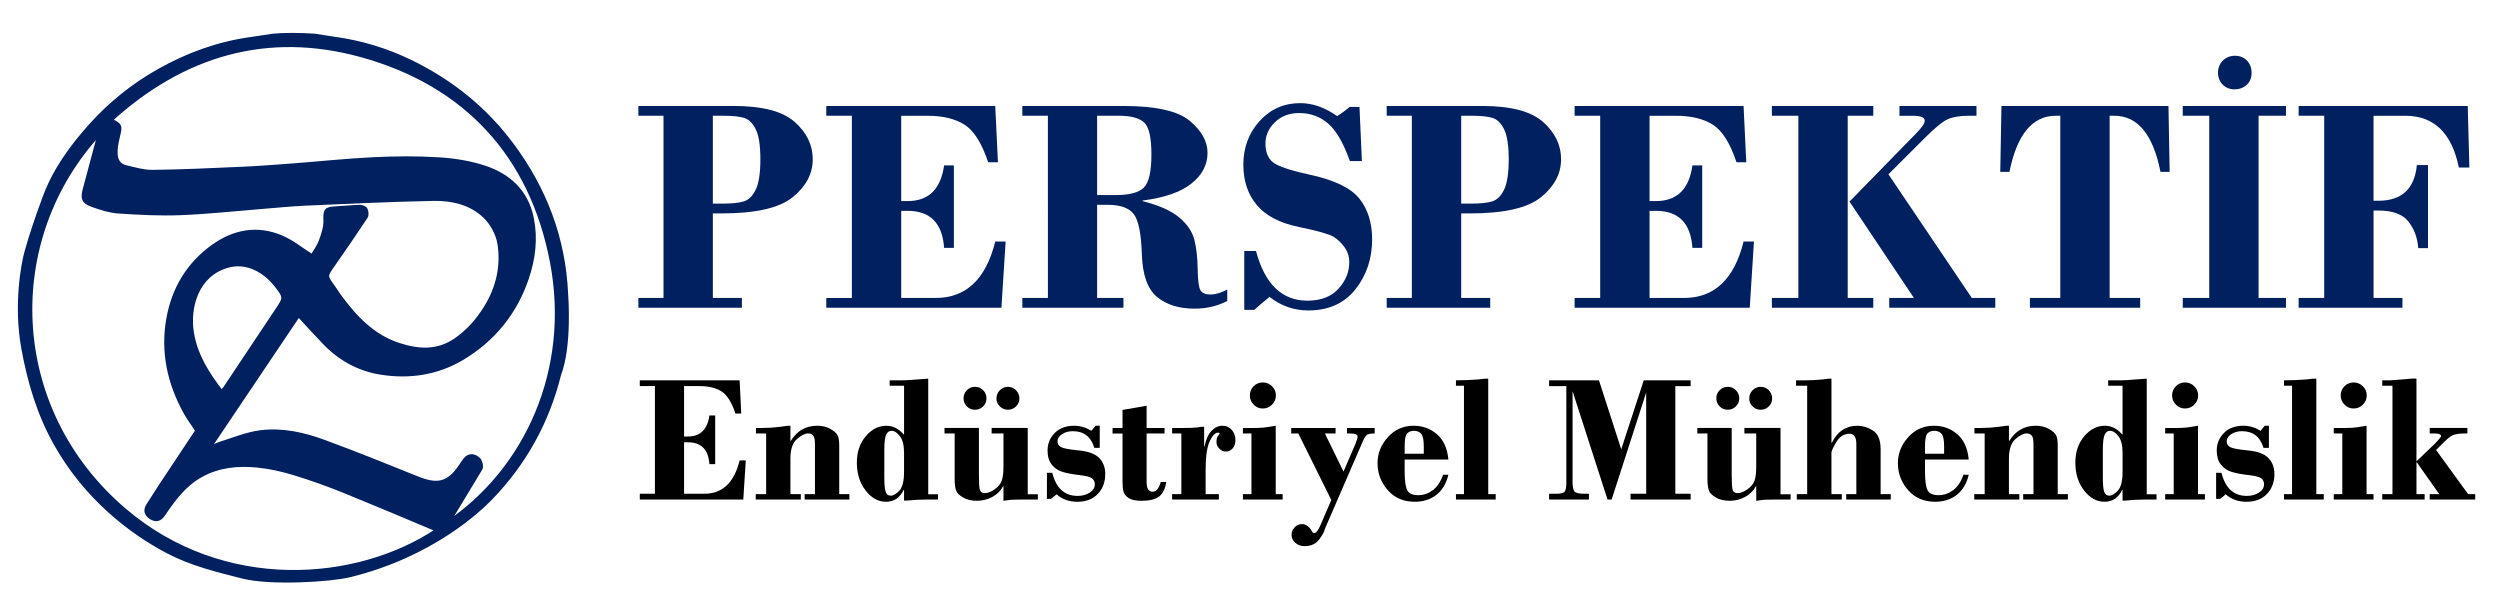 <?xml version="1.0" encoding="utf-8"?>
<!-- Generator: Adobe Illustrator 16.0.0, SVG Export Plug-In . SVG Version: 6.00 Build 0)  -->
<!DOCTYPE svg PUBLIC "-//W3C//DTD SVG 1.1//EN" "http://www.w3.org/Graphics/SVG/1.1/DTD/svg11.dtd">
<svg version="1.1" id="Layer_1" xmlns="http://www.w3.org/2000/svg" xmlns:xlink="http://www.w3.org/1999/xlink" x="0px" y="0px"
	 width="178.5px" height="43.5px" viewBox="0 0 178.5 43.5" enable-background="new 0 0 178.5 43.5" xml:space="preserve">
<g id="sembol">
	<g>
		<path fill-rule="evenodd" clip-rule="evenodd" fill="#002060" stroke="#002060" stroke-width="0.3" stroke-miterlimit="10" d="
			M19.514,2.553c0.657-0.07,1.949-0.072,2.935,0c0.501,0.078,1.001,0.161,1.503,0.232c1.87,0.263,3.659,0.809,5.351,1.63
			c2.881,1.398,5.314,3.341,7.243,5.934c2.358,3.17,3.69,6.684,3.869,10.633c0.005,0.12,0.291,3.684-0.505,5.769
			c-0.837,3.376-2.483,6.343-4.913,8.841c-0.742,0.762-4.137,4.029-10.021,5.472c-1.417,0.348-5.681,0.596-7.62,0.104
			c-1.831-0.464-3.668-0.904-5.357-1.791c-1.507-0.792-2.881-1.75-4.139-2.879c-1.548-1.388-2.848-2.992-3.869-4.805
			c-1.204-2.137-1.887-4.428-2.324-6.856c-0.565-3.144,0.014-6.063,0.228-6.833c0.367-1.321,0.822-2.62,1.296-3.907
			c0.714-1.938,1.911-3.588,3.272-5.108c1.398-1.562,3.029-2.876,4.853-3.907c2.063-1.167,4.27-1.974,6.634-2.295
			C18.473,2.715,18.993,2.631,19.514,2.553z M22.291,18.316c0.185-0.318,0.46-0.678,0.612-1.084
			c0.177-0.476,0.354-0.995,0.339-1.489c-0.021-0.721,0.009-0.83,0.769-0.864c0.559-0.026,1.117-0.088,1.676-0.104
			c0.141-0.004,0.357,0.074,0.41,0.179c0.074,0.145,0.099,0.4,0.017,0.523c-0.761,1.15-1.541,2.287-2.332,3.417
			c-0.571,0.817-0.581,0.808,0.023,1.636c0.146,0.2,0.27,0.417,0.417,0.617c1.113,1.508,2.363,2.861,4.21,3.472
			c1.414,0.468,2.805,0.571,4.123-0.342c0.891-0.618,1.574-1.399,2.141-2.318c0.868-1.408,1.22-2.944,0.975-4.541
			c-0.108-0.706-0.528-1.482-1.045-1.98c-0.988-0.952-2.331-1.27-3.672-1.244c-3.049,0.06-6.097,0.207-9.145,0.34
			c-1.023,0.044-2.043,0.153-3.064,0.233c-1.945,0.154-3.888,0.369-5.836,0.446c-1.475,0.058-2.96-0.019-4.435-0.118
			c-0.636-0.043-1.275-0.246-1.88-0.466c-0.649-0.237-0.708-0.465-0.522-1.157c0.356-1.319,0.707-2.64,1.08-4.033
			c-7.089,7.602-6.724,19.757,1.695,26.965c7.114,6.09,16.737,5.274,22.423,1.437c-2.111-0.892-4.458-1.882-6.646-2.77
			c-1.182-0.479-2.387-0.912-3.607-1.285c-0.854-0.261-1.744-0.463-2.631-0.549c-1.389-0.135-2.747-0.021-4.029,0.687
			c-1.204,0.664-1.964,1.709-2.697,2.792c-0.255,0.377-0.514,0.439-0.866,0.223c-0.354-0.218-0.441-0.51-0.192-0.881
			c0.288-0.428,0.553-0.873,0.837-1.303c0.895-1.353,1.794-2.704,2.661-4.009c-0.306-0.466-0.608-0.867-0.849-1.302
			c-1.167-2.103-1.652-4.354-1.217-6.729c0.384-2.097,1.425-3.85,3.181-5.108c1.495-1.071,3.148-1.388,4.869-0.658
			C20.859,17.278,21.537,17.84,22.291,18.316z M14.941,31.943c0.027,0.03,0.054,0.06,0.081,0.089
			c0.214-0.11,0.417-0.253,0.644-0.324c0.959-0.299,1.909-0.7,2.894-0.833c1.57-0.212,3.118,0.14,4.59,0.682
			c2.223,0.819,4.423,1.704,6.62,2.592c1.375,0.556,2.131,0.435,2.925-0.579c0.188-0.24,0.341-0.509,0.529-0.75
			c0.285-0.365,0.657-0.264,0.92-0.035c0.147,0.128,0.249,0.525,0.159,0.672c-0.478,0.784-2.067,3.439-2.383,3.928
			c5.663-3.801,8.973-10.958,7.495-18.69c-1.457-7.621-6.162-12.711-13.639-14.767c-6.713-1.845-12.73-0.07-17.907,4.65
			c0.732,0.383,0.733,0.4,0.549,1.145c-0.078,0.315-0.145,0.639-0.166,0.962c-0.04,0.579,0.087,1.107,0.743,1.263
			c0.629,0.149,1.275,0.34,1.911,0.331c2.118-0.028,4.236-0.125,6.353-0.221c1.199-0.053,2.396-0.145,3.593-0.235
			c1.946-0.148,3.889-0.356,5.837-0.45c1.547-0.074,3.104-0.088,4.648,0.01c1.099,0.069,2.224,0.244,3.265,0.591
			c1.727,0.577,2.973,1.7,3.361,3.604c0.3,1.471,0.119,2.892-0.351,4.281c-0.828,2.446-2.375,4.356-4.573,5.684
			c-1.804,1.09-3.82,1.391-5.884,1.053c-1.527-0.25-2.86-0.978-3.948-2.101c-0.627-0.647-1.229-1.319-1.891-2.031
			C19.179,25.641,17.06,28.792,14.941,31.943z M15.824,28.024c0.099-0.121,0.203-0.227,0.284-0.349
			c1.211-1.813,2.417-3.631,3.63-5.443c0.642-0.958,0.686-0.982-0.008-1.868c-0.875-1.117-2.171-1.759-3.468-1.397
			c-2.25,0.627-2.865,2.997-2.562,4.82C13.966,25.389,14.815,26.73,15.824,28.024z"/>
	</g>
</g>
<g id="perspektif">
	<path fill="#002060" d="M50.897,15.237v6.037h2.073v0.698H45.58v-0.698h1.794V8.265H45.58V7.567h6.832
		c2.026,0,3.47,0.38,4.329,1.139c0.859,0.759,1.289,1.647,1.289,2.664c0,1.031-0.477,1.934-1.429,2.707
		c-0.953,0.773-2.639,1.16-5.06,1.16H50.897z M50.897,8.265v6.273h0.73c0.637,0,1.129-0.052,1.477-0.156
		c0.347-0.104,0.632-0.383,0.854-0.838c0.222-0.455,0.333-1.18,0.333-2.175c0-0.974-0.109-1.685-0.328-2.132
		c-0.219-0.447-0.498-0.721-0.838-0.822c-0.34-0.1-0.826-0.15-1.456-0.15H50.897z"/>
	<path fill="#002060" d="M64.347,8.265v6.091h0.462c1.497,0,2.363-0.849,2.6-2.546h0.698v5.887h-0.698
		c-0.122-1.762-0.988-2.643-2.6-2.643h-0.462v6.22h2.46c2.17,0,3.588-1.343,4.254-4.028h0.741l-0.301,4.727H58.997v-0.698h1.826
		V8.265h-1.826V7.567h12.063l0.193,4.018h-0.698c-0.452-1.36-1.014-2.254-1.684-2.68c-0.671-0.426-1.555-0.639-2.652-0.639H64.347z"
		/>
	<path fill="#002060" d="M78.333,14.625v6.649h1.88v0.698h-7.219v-0.698h1.826V8.265h-1.826V7.567h7.219
		c2.313,0,3.892,0.355,4.737,1.064c0.845,0.709,1.268,1.469,1.268,2.279c0,0.86-0.387,1.594-1.16,2.204s-1.934,1.011-3.48,1.204
		v0.043c1.167,0.293,2.039,0.681,2.616,1.164c0.576,0.482,0.938,1.017,1.085,1.604c0.146,0.586,0.226,1.287,0.236,2.099
		c0.011,0.813,0.079,1.316,0.204,1.509c0.125,0.193,0.356,0.29,0.693,0.29c0.372,0,0.777-0.118,1.214-0.354v0.816
		c-0.702,0.365-1.479,0.548-2.331,0.548c-1.117,0-2.013-0.279-2.686-0.838c-0.673-0.559-1.033-1.572-1.08-3.04
		c-0.047-1.468-0.238-2.424-0.575-2.868c-0.337-0.444-0.953-0.666-1.848-0.666H78.333z M78.333,8.265v5.661h1.364
		c0.945,0,1.601-0.174,1.966-0.522s0.548-1.143,0.548-2.384c0-1.191-0.172-1.948-0.516-2.271s-0.942-0.484-1.794-0.484H78.333z"/>
	<path fill="#002060" d="M97.067,7.631l0.172,3.867H96.38c-0.451-1.274-0.965-2.165-1.541-2.669
		c-0.577-0.505-1.273-0.757-2.09-0.757c-0.695,0-1.268,0.219-1.719,0.655c-0.451,0.437-0.677,0.942-0.677,1.515
		c0,0.709,0.236,1.196,0.709,1.461c0.473,0.265,1.285,0.52,2.438,0.765c1.769,0.382,2.956,0.955,3.562,1.716
		c0.605,0.762,0.908,1.73,0.908,2.904c0,1.381-0.399,2.573-1.197,3.575c-0.799,1.002-1.918,1.503-3.357,1.503
		c-1.024,0-1.948-0.322-2.771-0.967c-0.401,0.315-0.763,0.623-1.085,0.924h-0.72v-4.2h0.838c0.63,2.363,1.854,3.545,3.674,3.545
		c0.96,0,1.697-0.283,2.213-0.849c0.516-0.565,0.773-1.199,0.773-1.901c0-0.394-0.113-0.748-0.338-1.063
		c-0.227-0.315-0.489-0.565-0.79-0.752c-0.301-0.186-1.131-0.42-2.491-0.702c-1.36-0.282-2.357-0.806-2.992-1.571
		c-0.635-0.766-0.952-1.721-0.952-2.866c0-1.231,0.388-2.272,1.164-3.123c0.775-0.852,1.743-1.277,2.901-1.277
		c0.88,0,1.756,0.308,2.628,0.924c0.279-0.165,0.579-0.383,0.901-0.655H97.067z"/>
	<path fill="#002060" d="M104.329,15.237v6.037h2.073v0.698h-7.391v-0.698h1.794V8.265h-1.794V7.567h6.832
		c2.026,0,3.47,0.38,4.329,1.139c0.859,0.759,1.289,1.647,1.289,2.664c0,1.031-0.477,1.934-1.429,2.707s-2.639,1.16-5.06,1.16
		H104.329z M104.329,8.265v6.273h0.73c0.638,0,1.13-0.052,1.477-0.156c0.348-0.104,0.633-0.383,0.854-0.838
		c0.222-0.455,0.333-1.18,0.333-2.175c0-0.974-0.109-1.685-0.328-2.132c-0.218-0.447-0.497-0.721-0.838-0.822
		c-0.34-0.1-0.825-0.15-1.455-0.15H104.329z"/>
	<path fill="#002060" d="M117.778,8.265v6.091h0.462c1.497,0,2.363-0.849,2.6-2.546h0.698v5.887h-0.698
		c-0.122-1.762-0.988-2.643-2.6-2.643h-0.462v6.22h2.46c2.17,0,3.588-1.343,4.254-4.028h0.741l-0.301,4.727h-12.504v-0.698h1.826
		V8.265h-1.826V7.567h12.063l0.193,4.018h-0.698c-0.452-1.36-1.014-2.254-1.685-2.68c-0.67-0.426-1.555-0.639-2.652-0.639H117.778z"
		/>
	<path fill="#002060" d="M131.926,8.265v13.009h1.826v0.698h-7.24v-0.698h1.891V8.265h-1.891V7.567h7.24v0.698H131.926z
		 M134.833,12.443l5.955,8.831h1.676v0.698h-7.573v-0.698h1.764l-4.6-6.88l4.779-4.894c0.394-0.401,0.591-0.694,0.591-0.88
		c0-0.236-0.279-0.354-0.838-0.354h-0.966V7.567h5.5v0.698h-0.548c-0.645,0-1.149,0.084-1.515,0.252
		c-0.365,0.168-0.909,0.614-1.631,1.337L134.833,12.443z"/>
	<path fill="#002060" d="M142.904,7.567h11.924l0.086,4.705h-0.655c-0.53-2.671-1.629-4.007-3.298-4.007h-0.333v13.009h2.181v0.698
		h-7.874v-0.698h2.17V8.265h-0.322c-1.669,0-2.771,1.336-3.309,4.007h-0.655L142.904,7.567z"/>
	<path fill="#002060" d="M161.263,8.265v13.009h1.955v0.698h-7.369v-0.698h1.891V8.265h-1.891V7.567h7.369v0.698H161.263z"/>
	<path fill="#002060" d="M169.47,8.265v6.069h0.344c1.669,0,2.585-0.849,2.75-2.546h0.795v5.93h-0.698
		c-0.05-0.73-0.281-1.36-0.693-1.891c-0.411-0.53-1.129-0.795-2.153-0.795h-0.344v6.241h2.063v0.698h-7.412v-0.698h1.826V8.265
		h-1.826V7.567h12.074l0.118,4.394h-0.752c-0.501-2.463-1.776-3.695-3.824-3.695H169.47z"/>
</g>
<g id="endustriyel">
	<path d="M48.843,27.567v3.599h0.273c0.884,0,1.396-0.501,1.536-1.504h0.413v3.479h-0.413c-0.072-1.041-0.584-1.562-1.536-1.562
		h-0.273v3.675h1.454c1.282,0,2.12-0.793,2.514-2.38h0.438l-0.178,2.793h-7.389v-0.413h1.079v-7.687h-1.079v-0.413h7.128
		l0.114,2.374h-0.413c-0.267-0.804-0.599-1.332-0.995-1.583c-0.396-0.252-0.919-0.378-1.567-0.378H48.843z"/>
	<path d="M56.436,30.398v1.079h0.025c0.449-0.719,1.077-1.079,1.885-1.079c0.36,0,0.675,0.076,0.946,0.229
		c0.271,0.152,0.443,0.308,0.518,0.467c0.074,0.159,0.111,0.399,0.111,0.722v3.464h0.724v0.387h-3.193V35.28h0.736v-3.56
		c0-0.322-0.043-0.532-0.13-0.629c-0.087-0.097-0.208-0.146-0.365-0.146c-0.211,0-0.474,0.133-0.787,0.4s-0.47,0.735-0.47,1.405
		v2.531h0.743v0.387H53.96V35.28h0.743v-4.329h-0.73v-0.394h0.464c0.42,0,0.836-0.026,1.248-0.08l0.566-0.079H56.436z"/>
	<path d="M66.276,27.034v8.258h0.698v0.375h-0.795c-0.259,0-0.501,0.006-0.726,0.019l-0.726,0.057h-0.178v-0.768h-0.025
		c-0.271,0.567-0.692,0.851-1.263,0.851c-0.554,0-1.04-0.268-1.457-0.804c-0.417-0.536-0.625-1.198-0.625-1.986
		c0-0.758,0.211-1.387,0.635-1.887s0.914-0.75,1.473-0.75c0.474,0,0.895,0.216,1.263,0.647v-3.504h-1.028v-0.387h0.908
		c0.208,0,0.554-0.02,1.041-0.06C65.957,27.054,66.225,27.034,66.276,27.034z M64.549,33.69v-1.367c0-0.529-0.099-0.922-0.295-1.179
		c-0.197-0.256-0.399-0.385-0.606-0.385c-0.161,0-0.286,0.091-0.375,0.273s-0.133,0.551-0.133,1.106v1.913
		c0,0.53,0.033,0.886,0.099,1.068c0.065,0.183,0.185,0.273,0.358,0.273c0.182,0,0.386-0.119,0.612-0.356
		C64.436,34.801,64.549,34.352,64.549,33.69z"/>
	<path d="M73.38,30.557v4.735h0.724v0.375h-1.066c-0.533,0-0.879,0.014-1.038,0.041c-0.159,0.028-0.276,0.043-0.353,0.048v-1.041
		h-0.025c-0.169,0.322-0.424,0.576-0.765,0.762c-0.341,0.186-0.71,0.279-1.108,0.279c-0.381,0-0.706-0.076-0.974-0.229
		c-0.269-0.152-0.438-0.32-0.508-0.505c-0.07-0.184-0.105-0.477-0.105-0.879v-3.193h-0.724v-0.394h2.457v3.383
		c0,0.516,0.021,0.857,0.063,1.022s0.163,0.248,0.362,0.248c0.208,0,0.44-0.091,0.698-0.273s0.427-0.389,0.508-0.622
		s0.121-0.559,0.121-0.978v-2.387h-0.844v-0.394H73.38z M68.797,28.437c0-0.224,0.08-0.417,0.238-0.578
		c0.159-0.161,0.353-0.241,0.581-0.241c0.224,0,0.417,0.081,0.578,0.241s0.241,0.354,0.241,0.578c0,0.229-0.081,0.422-0.241,0.581
		c-0.161,0.159-0.354,0.238-0.578,0.238c-0.229,0-0.422-0.079-0.581-0.238C68.876,28.859,68.797,28.666,68.797,28.437z
		 M71.146,28.45c0-0.229,0.081-0.424,0.241-0.587c0.161-0.163,0.354-0.244,0.578-0.244s0.417,0.082,0.578,0.244
		c0.161,0.163,0.241,0.359,0.241,0.587c0,0.224-0.081,0.415-0.241,0.571s-0.354,0.235-0.578,0.235c-0.22,0-0.412-0.078-0.574-0.235
		C71.227,28.864,71.146,28.674,71.146,28.45z"/>
	<path d="M78.522,30.398v1.581h-0.387c-0.237-0.795-0.749-1.193-1.536-1.193c-0.296,0-0.552,0.071-0.768,0.214
		c-0.216,0.142-0.324,0.315-0.324,0.52c0,0.174,0.083,0.309,0.25,0.402c0.167,0.094,0.593,0.174,1.279,0.24
		c0.686,0.066,1.17,0.248,1.454,0.544s0.425,0.676,0.425,1.138c0,0.581-0.179,1.056-0.537,1.427
		c-0.357,0.371-0.841,0.556-1.45,0.556c-0.601,0-1.096-0.178-1.485-0.533l-0.4,0.324h-0.292v-1.86h0.381
		c0.275,1.1,0.878,1.65,1.809,1.65c0.334,0,0.623-0.079,0.866-0.235c0.244-0.157,0.365-0.357,0.365-0.599
		c0-0.17-0.064-0.308-0.193-0.414c-0.129-0.106-0.436-0.187-0.92-0.241c-0.485-0.055-0.884-0.13-1.197-0.225
		c-0.313-0.095-0.569-0.269-0.768-0.521s-0.298-0.588-0.298-1.007c0-0.483,0.169-0.898,0.508-1.246
		c0.338-0.347,0.806-0.521,1.403-0.521c0.423,0,0.83,0.121,1.219,0.362l0.298-0.362H78.522z"/>
	<path d="M81.868,28.97v1.587h1.282v0.394h-1.282v3.466c0,0.461,0.142,0.692,0.425,0.692c0.258,0,0.453-0.23,0.584-0.692h0.394
		c-0.076,0.482-0.246,0.826-0.508,1.032c-0.262,0.205-0.684,0.308-1.263,0.308c-0.415,0-0.721-0.065-0.917-0.197
		c-0.197-0.131-0.319-0.286-0.365-0.463s-0.07-0.404-0.07-0.679v-3.466h-0.711v-0.394h0.711v-1.289L81.868,28.97z"/>
	<path d="M85.976,30.475v1.403h0.025c0.102-0.5,0.269-0.871,0.501-1.114c0.233-0.244,0.491-0.365,0.774-0.365
		c0.275,0,0.5,0.099,0.673,0.295c0.173,0.197,0.26,0.439,0.26,0.727c0,0.246-0.065,0.443-0.197,0.593
		c-0.131,0.15-0.29,0.226-0.476,0.226s-0.346-0.07-0.479-0.209c-0.134-0.14-0.2-0.294-0.2-0.463c0-0.211,0.037-0.36,0.111-0.444
		c0.074-0.084,0.111-0.14,0.111-0.165c0-0.046-0.034-0.07-0.102-0.07c-0.211,0-0.414,0.208-0.606,0.623
		c-0.193,0.416-0.289,1.089-0.289,2.021v1.748h0.946v0.387h-3.339V35.28h0.66v-4.329h-0.66v-0.394h0.844
		c0.449,0,0.779-0.014,0.99-0.042l0.229-0.041H85.976z"/>
	<path d="M91.087,30.398v4.881h0.494v0.387h-2.837V35.28h0.609v-4.329h-0.609v-0.394h0.806c0.419,0,0.77-0.026,1.054-0.08
		C90.888,30.425,91.048,30.398,91.087,30.398z M89.24,28.234c0-0.258,0.09-0.477,0.27-0.657c0.18-0.18,0.396-0.27,0.65-0.27
		c0.259,0,0.48,0.091,0.664,0.273s0.275,0.4,0.275,0.654s-0.092,0.473-0.275,0.657c-0.184,0.185-0.405,0.276-0.664,0.276
		c-0.253,0-0.47-0.092-0.65-0.276C89.33,28.707,89.24,28.488,89.24,28.234z"/>
	<path d="M92.192,30.557h3.168v0.394h-0.761l1.328,2.72l0.853-1.982c0.102-0.259,0.152-0.429,0.152-0.509
		c0-0.153-0.175-0.229-0.523-0.229h-0.236v-0.394h1.98v0.394c-0.275,0-0.459,0.033-0.553,0.098
		c-0.093,0.066-0.194,0.228-0.305,0.486l-2.72,6.278c0,0.11-0.119,0.334-0.359,0.673c-0.239,0.338-0.594,0.508-1.064,0.508
		c-0.267,0-0.489-0.079-0.667-0.238c-0.178-0.158-0.268-0.344-0.268-0.555c0-0.208,0.072-0.389,0.217-0.546
		c0.144-0.157,0.315-0.235,0.515-0.235c0.288,0,0.525,0.165,0.712,0.495c0.056,0.097,0.112,0.146,0.172,0.146
		c0.145,0,0.305-0.214,0.483-0.641l0.739-1.72L92.7,30.951h-0.508V30.557z"/>
	<path d="M103.416,32.811h-3.124v0.827c0,0.649,0.059,1.098,0.175,1.346c0.116,0.248,0.384,0.372,0.802,0.372
		c0.369,0,0.713-0.119,1.031-0.355c0.32-0.237,0.564-0.605,0.734-1.104h0.381c-0.156,0.643-0.447,1.125-0.869,1.447
		c-0.424,0.322-0.932,0.482-1.523,0.482c-0.809,0-1.456-0.277-1.94-0.833s-0.727-1.195-0.727-1.919c0-0.695,0.245-1.315,0.736-1.859
		c0.49-0.544,1.104-0.817,1.84-0.817c0.635,0,1.188,0.199,1.657,0.597C103.061,31.393,103.336,31.998,103.416,32.811z
		 M100.292,32.398h1.366v-0.533c0-0.461-0.063-0.761-0.188-0.898c-0.125-0.138-0.295-0.207-0.512-0.207
		c-0.203,0-0.364,0.062-0.485,0.184c-0.12,0.123-0.181,0.434-0.181,0.933V32.398z"/>
	<path d="M106.26,27.034v8.246h0.533v0.387h-2.838V35.28h0.572v-7.738h-0.572v-0.387c0.533,0,1.061-0.021,1.582-0.063l0.514-0.057
		H106.26z"/>
	<path d="M114.166,27.155l1.59,4.926l1.609-4.926h3.346v0.413h-1.092v7.687h1.092v0.413h-4.291v-0.413h1.117v-7.23l-2.467,7.643
		h-0.293l-2.496-7.738v6.455c0,0.356,0.043,0.59,0.133,0.702c0.088,0.112,0.334,0.168,0.736,0.168h0.299v0.413h-2.844v-0.413h0.52
		c0.33,0,0.531-0.055,0.604-0.165c0.072-0.11,0.107-0.333,0.107-0.667v-6.855h-1.23v-0.413H114.166z"/>
	<path d="M127.129,30.557v4.735h0.723v0.375h-1.066c-0.533,0-0.879,0.014-1.037,0.041c-0.16,0.028-0.277,0.043-0.354,0.048v-1.041
		h-0.025c-0.168,0.322-0.424,0.576-0.764,0.762c-0.342,0.186-0.711,0.279-1.107,0.279c-0.381,0-0.707-0.076-0.975-0.229
		c-0.27-0.152-0.439-0.32-0.508-0.505c-0.07-0.184-0.105-0.477-0.105-0.879v-3.193h-0.723v-0.394h2.455v3.383
		c0,0.516,0.021,0.857,0.064,1.022c0.041,0.165,0.162,0.248,0.361,0.248c0.207,0,0.439-0.091,0.699-0.273
		c0.258-0.182,0.426-0.389,0.508-0.622c0.08-0.233,0.119-0.559,0.119-0.978v-2.387h-0.844v-0.394H127.129z M122.545,28.437
		c0-0.224,0.08-0.417,0.238-0.578s0.352-0.241,0.58-0.241c0.225,0,0.418,0.081,0.578,0.241s0.242,0.354,0.242,0.578
		c0,0.229-0.082,0.422-0.242,0.581c-0.16,0.159-0.354,0.238-0.578,0.238c-0.229,0-0.422-0.079-0.58-0.238
		C122.625,28.859,122.545,28.666,122.545,28.437z M124.895,28.45c0-0.229,0.08-0.424,0.24-0.587c0.16-0.163,0.354-0.244,0.578-0.244
		s0.416,0.082,0.578,0.244c0.16,0.163,0.24,0.359,0.24,0.587c0,0.224-0.08,0.415-0.24,0.571c-0.162,0.157-0.354,0.235-0.578,0.235
		c-0.221,0-0.412-0.078-0.574-0.235C124.975,28.864,124.895,28.674,124.895,28.45z"/>
	<path d="M130.766,27.034v4.583h0.025c0.395-0.813,1.006-1.219,1.834-1.219c0.365,0,0.73,0.114,1.1,0.343
		c0.367,0.229,0.551,0.674,0.551,1.334v3.204H135v0.387h-3.18V35.28h0.723v-3.573c0-0.491-0.162-0.737-0.488-0.737
		c-0.389,0-0.701,0.196-0.936,0.587c-0.236,0.392-0.354,0.646-0.354,0.765v2.958h0.742v0.387h-3.217V35.28h0.742v-7.738h-0.793
		v-0.387h0.699c0.369,0,0.766-0.021,1.189-0.063l0.439-0.057H130.766z"/>
	<path d="M140.568,32.811h-3.123v0.827c0,0.649,0.059,1.098,0.174,1.346c0.117,0.248,0.385,0.372,0.803,0.372
		c0.369,0,0.713-0.119,1.031-0.355c0.32-0.237,0.564-0.605,0.734-1.104h0.381c-0.156,0.643-0.447,1.125-0.869,1.447
		c-0.424,0.322-0.932,0.482-1.523,0.482c-0.809,0-1.455-0.277-1.939-0.833s-0.727-1.195-0.727-1.919
		c0-0.695,0.244-1.315,0.736-1.859c0.49-0.544,1.104-0.817,1.84-0.817c0.635,0,1.188,0.199,1.656,0.597
		C140.213,31.393,140.488,31.998,140.568,32.811z M137.445,32.398h1.365v-0.533c0-0.461-0.063-0.761-0.188-0.898
		c-0.125-0.138-0.295-0.207-0.512-0.207c-0.203,0-0.365,0.062-0.486,0.184c-0.119,0.123-0.18,0.434-0.18,0.933V32.398z"/>
	<path d="M143.438,30.398v1.079h0.025c0.449-0.719,1.078-1.079,1.885-1.079c0.361,0,0.676,0.076,0.947,0.229
		c0.27,0.152,0.443,0.308,0.518,0.467c0.074,0.159,0.109,0.399,0.109,0.722v3.464h0.725v0.387h-3.193V35.28h0.736v-3.56
		c0-0.322-0.043-0.532-0.129-0.629c-0.088-0.097-0.209-0.146-0.365-0.146c-0.213,0-0.475,0.133-0.787,0.4
		c-0.314,0.267-0.471,0.735-0.471,1.405v2.531h0.742v0.387h-3.217V35.28h0.742v-4.329h-0.73v-0.394h0.465
		c0.42,0,0.836-0.026,1.248-0.08l0.566-0.079H143.438z"/>
	<path d="M153.277,27.034v8.258h0.699v0.375h-0.797c-0.258,0-0.5,0.006-0.725,0.019l-0.725,0.057h-0.18v-0.768h-0.025
		c-0.27,0.567-0.691,0.851-1.262,0.851c-0.555,0-1.041-0.268-1.457-0.804c-0.418-0.536-0.625-1.198-0.625-1.986
		c0-0.758,0.211-1.387,0.635-1.887c0.422-0.5,0.914-0.75,1.473-0.75c0.473,0,0.895,0.216,1.262,0.647v-3.504h-1.027v-0.387h0.908
		c0.207,0,0.553-0.02,1.041-0.06C152.959,27.054,153.227,27.034,153.277,27.034z M151.551,33.69v-1.367
		c0-0.529-0.098-0.922-0.295-1.179s-0.398-0.385-0.605-0.385c-0.162,0-0.285,0.091-0.375,0.273
		c-0.088,0.182-0.133,0.551-0.133,1.106v1.913c0,0.53,0.033,0.886,0.098,1.068c0.066,0.183,0.186,0.273,0.359,0.273
		c0.182,0,0.385-0.119,0.611-0.356S151.551,34.352,151.551,33.69z"/>
	<path d="M156.936,30.398v4.881h0.494v0.387h-2.836V35.28h0.609v-4.329h-0.609v-0.394h0.805c0.42,0,0.771-0.026,1.055-0.08
		C156.736,30.425,156.896,30.398,156.936,30.398z M155.088,28.234c0-0.258,0.09-0.477,0.27-0.657c0.18-0.18,0.396-0.27,0.65-0.27
		c0.258,0,0.48,0.091,0.664,0.273s0.275,0.4,0.275,0.654s-0.092,0.473-0.275,0.657c-0.184,0.185-0.406,0.276-0.664,0.276
		c-0.254,0-0.471-0.092-0.65-0.276C155.178,28.707,155.088,28.488,155.088,28.234z"/>
	<path d="M162,30.398v1.581h-0.387c-0.236-0.795-0.748-1.193-1.535-1.193c-0.297,0-0.553,0.071-0.77,0.214
		c-0.215,0.142-0.322,0.315-0.322,0.52c0,0.174,0.082,0.309,0.25,0.402c0.166,0.094,0.594,0.174,1.279,0.24
		c0.686,0.066,1.17,0.248,1.453,0.544s0.426,0.676,0.426,1.138c0,0.581-0.18,1.056-0.537,1.427s-0.84,0.556-1.449,0.556
		c-0.602,0-1.096-0.178-1.486-0.533l-0.4,0.324h-0.291v-1.86h0.381c0.275,1.1,0.879,1.65,1.809,1.65
		c0.334,0,0.623-0.079,0.867-0.235c0.242-0.157,0.365-0.357,0.365-0.599c0-0.17-0.064-0.308-0.193-0.414s-0.436-0.187-0.922-0.241
		c-0.484-0.055-0.883-0.13-1.195-0.225c-0.314-0.095-0.57-0.269-0.77-0.521c-0.197-0.252-0.297-0.588-0.297-1.007
		c0-0.483,0.168-0.898,0.508-1.246c0.338-0.347,0.805-0.521,1.402-0.521c0.424,0,0.83,0.121,1.219,0.362l0.299-0.362H162z"/>
	<path d="M165.385,27.034v8.246h0.533v0.387h-2.838V35.28h0.572v-7.738h-0.572v-0.387c0.533,0,1.061-0.021,1.582-0.063l0.514-0.057
		H165.385z"/>
	<path d="M168.973,30.398v4.881h0.496v0.387h-2.838V35.28h0.609v-4.329h-0.609v-0.394h0.807c0.418,0,0.77-0.026,1.053-0.08
		C168.773,30.425,168.936,30.398,168.973,30.398z M167.125,28.234c0-0.258,0.092-0.477,0.271-0.657c0.18-0.18,0.396-0.27,0.65-0.27
		c0.258,0,0.479,0.091,0.662,0.273c0.186,0.182,0.277,0.4,0.277,0.654s-0.092,0.473-0.277,0.657
		c-0.184,0.185-0.404,0.276-0.662,0.276c-0.254,0-0.471-0.092-0.65-0.276C167.217,28.707,167.125,28.488,167.125,28.234z"/>
	<path d="M172.535,27.034v5.908l1.354-1.304c0.008-0.013,0.076-0.087,0.205-0.226c0.129-0.138,0.195-0.228,0.195-0.271
		c0-0.127-0.152-0.191-0.453-0.191h-0.355v-0.394h2.691v0.394h-0.189c-0.314,0-0.566,0.03-0.756,0.089
		c-0.191,0.059-0.412,0.216-0.666,0.47l-0.623,0.622l2.285,3.148h0.508v0.387h-3.25V35.28h0.68l-1.6-2.269h-0.025v2.269h0.584v0.387
		h-3.027V35.28h0.729v-7.738h-0.729v-0.387h0.584l1.523-0.121H172.535z"/>
</g>
<g id="nokta">
	<path fill="#002060" d="M160.763,5.191c0.022,0.66-0.462,1.188-1.232,1.188c-0.683,0-1.166-0.528-1.166-1.188
		c0-0.682,0.506-1.21,1.21-1.21C160.301,3.981,160.763,4.509,160.763,5.191z"/>
</g>
<g>
</g>
<g>
</g>
<g>
</g>
<g>
</g>
<g>
</g>
<g>
</g>
<g>
</g>
<g>
</g>
<g>
</g>
<g>
</g>
<g>
</g>
<g>
</g>
<g>
</g>
<g>
</g>
<g>
</g>
</svg>
